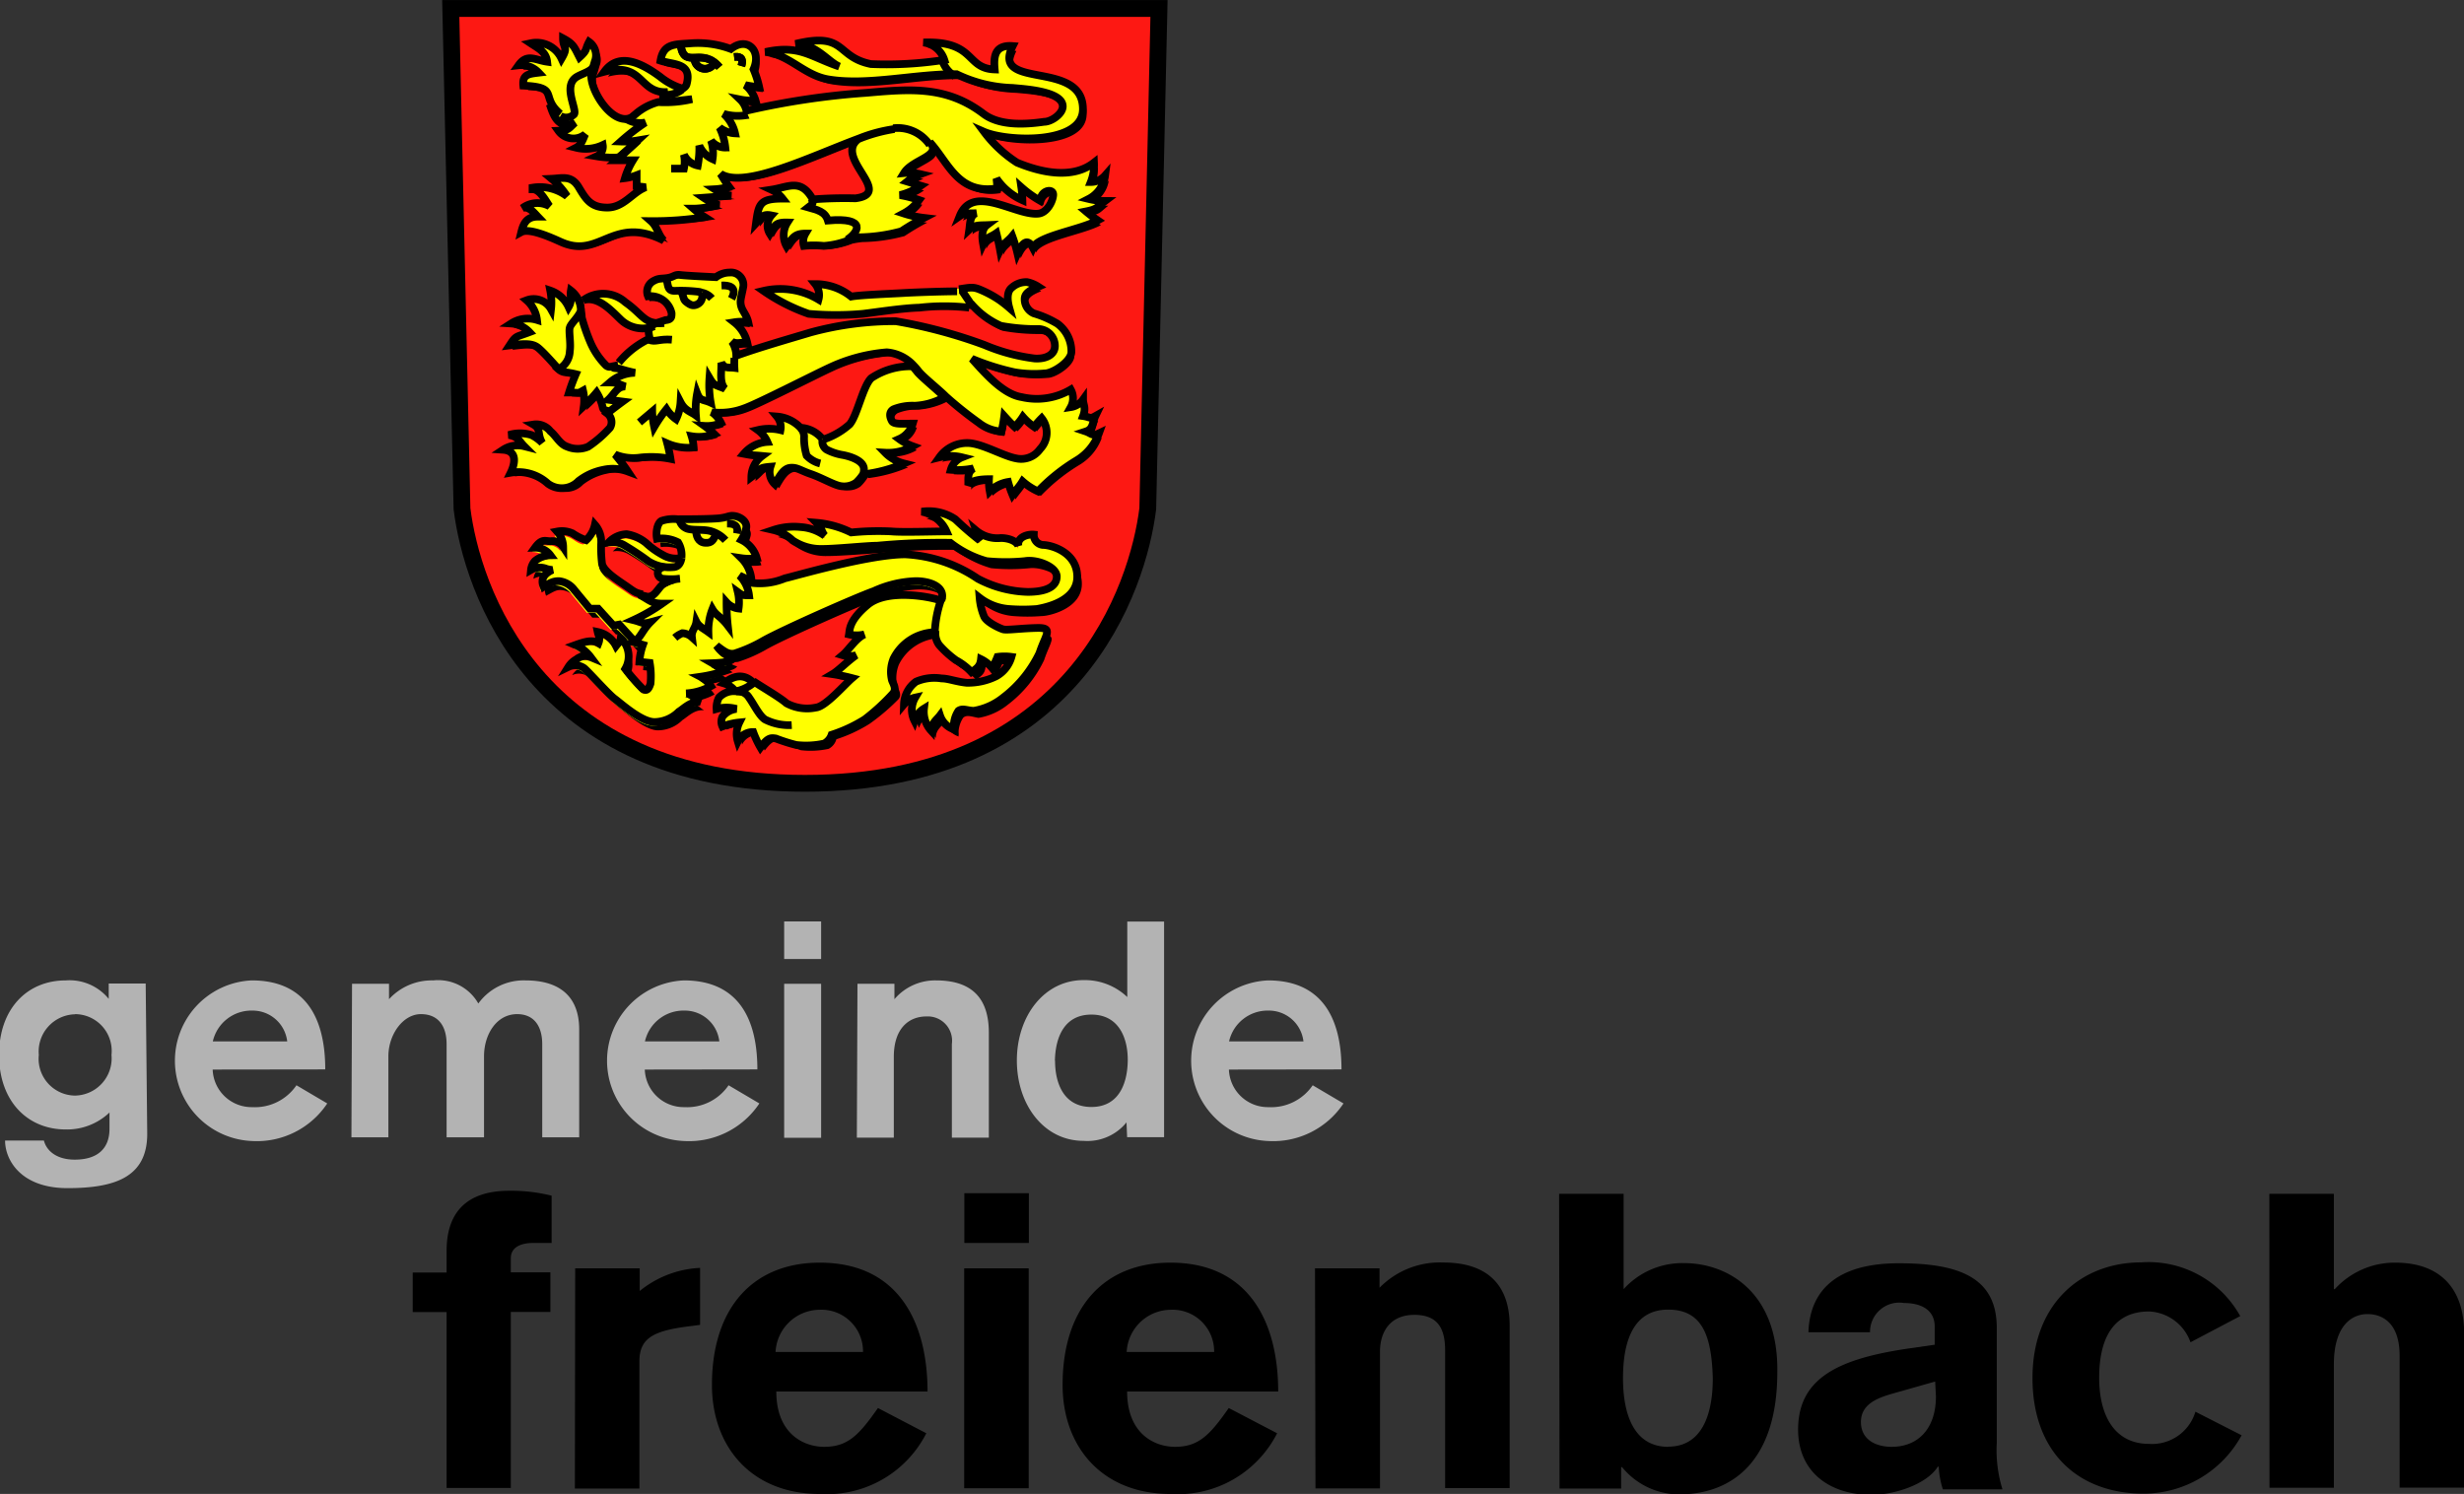 <svg id="Ebene_1" data-name="Ebene 1" xmlns="http://www.w3.org/2000/svg" viewBox="0 0 160 97.02">
  <rect x="0" y="0" width="160" height="97.02" fill="#333333" stroke="none"/>
  <defs>
    <style>
      .cls-1{fill:#fd1813;stroke-width:1.09px;}
      .cls-1,.cls-4{stroke:#000;}
      .cls-2{fill:#ff0;}
      .cls-3{fill:#404040;}
      .cls-4{fill:none;stroke-width:0.5px;}
      .cls-5{fill:#b3b3b3;}
    </style>
  </defs>
  <title>
    logo2
  </title>
  <path class="cls-1" d="M155.26,83.83l-.73,32.49c-.62,5-4.66,17.83-22.26,17.83S110.62,121.36,110,116.32l-.73-32.49Z" transform="translate(-80 -83.28)"/>
  <path d="M121.31,91.2c-1.25.63-2.88-2-2.57-3,.06-.18.14-.45.19-.63a1.07,1.07,0,0,0-.37-1.28c-.28.52-.07.5-.62,1-.33-.64-.37-.86-1.07-1.23,0,.67.37.52-.1,1.32a1.79,1.79,0,0,0-2-1c.51.34,1,.56,1.07,1.2-.78-.11-1.31-.55-1.86.23a1.56,1.56,0,0,1,1.31.48c-.65.08-1.07.11-1,.84,2.4.11,1.06.71,2.4,1.83a2.57,2.57,0,0,1-.68-.62c.25.77.57,1.66,1.63,1.2-.44.41-.4.49-1.07.52a1.2,1.2,0,0,0,1.72.11c-.15.33-.24.69-.59.87a2.6,2.6,0,0,0,1.73-.17.68.68,0,0,1-.39.73,6.1,6.1,0,0,0,1.47.07c.48-.41,1.23-1.1,1.23-1.1s-1,.91-1.42,1.26l1.07,0a4.86,4.86,0,0,0-.52,1.16,3.13,3.13,0,0,0,.76-.19l0,.71.59.07c-.86.32-1.42,1.32-2.49,1.32s-1.38-.52-1.86-1.32-1.07-.58-1.76-.55a5,5,0,0,1,1,1.13,2.92,2.92,0,0,0-2.24-.55l0,.1c.49,0,.86.77,1.1,1.1a1.61,1.61,0,0,0-1.76.13c.4-.17.77.31,1,.55-.71,0-.93.43-1.07,1,.55-.3,2.09.43,2.59.65,2.53,1.13,3.34-1.78,6.66-.1-.37-.37-.41-.89-.83-1.26A21.35,21.35,0,0,0,126,97.6a6.07,6.07,0,0,1-.73-.55c.55,0,1.1-.13,1.66-.23a3.72,3.72,0,0,1-1-.48l1.79-.13a2.81,2.81,0,0,1-1.07-.42,4.07,4.07,0,0,0,.93-.16c-.2-.27-.37-.55-.55-.84,1.56,1,5.87-1.14,9-2.3a9.8,9.8,0,0,1,2.29-.61,10.41,10.41,0,0,0-2.34.65c-1.63,1.21,2.36,3.52-.19,3.85a26.8,26.8,0,0,0-2.77.07c-.78-1.39-1.57-.8-2.69-.63a2,2,0,0,1,.73.58c-1.47,0-1.56.32-1.73,1.6.34-.37.41-.63,1-.51a1,1,0,0,0-.1,1.19c.32-.55.37-.75,1.14-.73a1.51,1.51,0,0,0-.05,1.55c.37-.51.48-.83,1.22-.83a1,1,0,0,0-.1.8,6.29,6.29,0,0,1,1.29,0,5.38,5.38,0,0,0,1.63-.37A6.19,6.19,0,0,1,136,99a11.06,11.06,0,0,0,2.74-.39,16.31,16.31,0,0,1,1.47-.87,6.86,6.86,0,0,1-1.32-.29,2.93,2.93,0,0,0,1-.87,8.23,8.23,0,0,0-1.24-.32,4,4,0,0,0,1.35-.61l-.88-.27a3,3,0,0,1,.85-.48,3.3,3.3,0,0,0-1.06-.07c.52-.85,2.25-1.07,1.81-1.83l-.14-.18c1.2,1.29,1.83,3.43,4.4,3l-.06-.63a4,4,0,0,0,1.68,1.4,6.85,6.85,0,0,0-.07-.84,7.28,7.28,0,0,0,1.21.87l.07-.23c.16-.48.82-.55.79-.13s-.39,1.12-.93,1.2c-1.47.19-4.28-2-5.14.16.34-.24.71-.15,1.1-.19-.45.1-.43.73-.48,1.07.34-.32.7-.27,1.14-.29-.37.28-.31.84-.24,1.23.22-.47.47-.43.86-.71q.14.55.24,1.1c.2-.44.49-.55.79-.91a9.41,9.41,0,0,1,.34,1.13c.23-.5.6-1.13,1-.37.33-.77,3.11-1.17,4.21-1.78a9.29,9.29,0,0,1-.76-.58c.76-.15.7-.27,1.24-.68a4.67,4.67,0,0,1-1.07-.13A2,2,0,0,0,152,95a1.23,1.23,0,0,1-.93.42,3,3,0,0,0,.21-1.26c-1.4,1.1-3.46.64-5,0a8.24,8.24,0,0,1-2.14-2c1.49.65,6.42.85,6.42-1.47,0-3.27-6-1.2-4.56-4.1-1.16-.09-1.25.66-1.17,1.52-1.91-.06-1.21-1.87-4.63-1.75a1.64,1.64,0,0,1,1.36,1.13v0a24.24,24.24,0,0,1-4.77.27c-2.31-.47-1.57-2.11-4.89-1.31,1.32,0,2.11,1.16,2.84,1.47-1.9-.64-2.57-1.43-4.8-.94,1.54.16,2.51,1.5,4.06,1.77,2.57.44,5.7-.37,8.36-.33a8.92,8.92,0,0,0,3.64.89c.67.07,3.25.19,3.25,1.2,0,.48-.73,1-1.21,1-1.25.18-2.9.27-3.94-.52-2.41-1.83-4.75-1.61-7.63-1.36a49.61,49.61,0,0,0-7.76,1.16,1.42,1.42,0,0,0-.41-.73,3.88,3.88,0,0,0,1,.07,2,2,0,0,0-.66-1c.3.06.6.1.9.13a6.43,6.43,0,0,0-.37-1.16c.55-1.23-.43-2.15-1.47-1.32a6.13,6.13,0,0,0-2.57-.37c-1.08.08-1.81,0-2,1.13.83.28,2.09.11,1.69,1.55a.42.42,0,0,1-.16.2l-.09.07a4.26,4.26,0,0,1-1.47-.78c-1.06-.78-2.63-1.69-3.62-.32,2.48-.66,2.25,1.32,3.94,1.32l.17,0c-.33.07-.49.63.1.63l1.49-.17a7.66,7.66,0,0,1-2.2.19,3.67,3.67,0,0,0-1.47.78Z" transform="translate(-80 -83.28)"/>
  <path class="cls-2" d="M121,90.91c-1.25.63-2.88-2-2.57-3,.06-.18.14-.45.19-.63a1.07,1.07,0,0,0-.37-1.28c-.28.52-.07.5-.62,1-.33-.64-.37-.86-1.07-1.23,0,.67.37.52-.1,1.32a1.79,1.79,0,0,0-2-1c.51.34,1,.56,1.07,1.2-.78-.11-1.31-.55-1.86.23a1.56,1.56,0,0,1,1.31.48c-.65.08-1.07.11-1,.84,2.4.11,1.06.71,2.4,1.83a2.57,2.57,0,0,1-.68-.62c.25.77.57,1.66,1.63,1.2-.44.41-.4.49-1.07.52A1.2,1.2,0,0,0,118,92c-.15.33-.24.69-.59.87a2.6,2.6,0,0,0,1.73-.17.68.68,0,0,1-.39.73,6.1,6.1,0,0,0,1.47.07c.48-.41,1.23-1.1,1.23-1.1s-1,.92-1.42,1.29l1.07,0a4.87,4.87,0,0,0-.52,1.16,3.13,3.13,0,0,0,.76-.19l0,.71.59.07c-.86.32-1.42,1.32-2.49,1.32s-1.38-.52-1.86-1.32-1.07-.58-1.76-.55a5,5,0,0,1,1,1.13,2.92,2.92,0,0,0-2.24-.55l0,.1c.49,0,.86.77,1.1,1.1a1.61,1.61,0,0,0-1.76.13c.4-.17.77.31,1,.55-.71,0-.93.43-1.07,1,.55-.3,2.09.43,2.59.65,2.53,1.13,3.34-1.78,6.66-.1-.37-.37-.41-.89-.83-1.26a21.36,21.36,0,0,0,3.49-.26,6.08,6.08,0,0,1-.73-.55c.55,0,1.1-.13,1.66-.23a3.72,3.72,0,0,1-1-.48l1.79-.13a2.81,2.81,0,0,1-1.07-.42,4.07,4.07,0,0,0,.93-.16c-.2-.27-.37-.55-.55-.84,1.56,1,5.87-1.14,9-2.3a9.8,9.8,0,0,1,2.29-.61,10.41,10.41,0,0,0-2.34.65c-1.63,1.21,2.36,3.52-.19,3.85a26.8,26.8,0,0,0-2.77.07c-.78-1.39-1.57-.8-2.69-.63a2,2,0,0,1,.73.58c-1.47,0-1.56.32-1.73,1.6.34-.37.41-.63,1-.51a1,1,0,0,0-.1,1.19c.32-.55.37-.75,1.14-.73a1.51,1.51,0,0,0-.05,1.55c.37-.51.48-.83,1.22-.83a1,1,0,0,0-.1.8,6.29,6.29,0,0,1,1.29,0,5.38,5.38,0,0,0,1.63-.37,6.19,6.19,0,0,1,.67-.19,11.06,11.06,0,0,0,2.74-.39,16.31,16.31,0,0,1,1.47-.87,6.85,6.85,0,0,1-1.32-.29,2.93,2.93,0,0,0,1-.87,8.23,8.23,0,0,0-1.24-.32,4,4,0,0,0,1.35-.61l-.88-.27a3,3,0,0,1,.85-.48,3.3,3.3,0,0,0-1.06-.07c.52-.85,2.25-1.07,1.81-1.83l-.14-.18c1.2,1.29,1.83,3.43,4.4,3l-.06-.63a4,4,0,0,0,1.68,1.4,6.82,6.82,0,0,0-.07-.84,7.29,7.29,0,0,0,1.21.87l.07-.23c.16-.48.82-.55.79-.13s-.39,1.12-.93,1.2c-1.47.19-4.28-2-5.14.16.34-.24.71-.15,1.1-.19-.45.1-.43.73-.48,1.07.34-.32.7-.27,1.14-.29-.37.28-.31.84-.24,1.23.22-.47.47-.43.86-.71q.14.55.24,1.1c.2-.44.49-.55.79-.91a9.41,9.41,0,0,1,.34,1.13c.23-.5.6-1.13,1-.37.33-.77,3.11-1.17,4.21-1.78a9.29,9.29,0,0,1-.76-.58c.76-.15.7-.27,1.24-.68a4.67,4.67,0,0,1-1.07-.13,2,2,0,0,0,1.07-1.52,1.23,1.23,0,0,1-.93.42,3,3,0,0,0,.21-1.26c-1.4,1.1-3.46.64-5,0a8.24,8.24,0,0,1-2.14-2c1.49.65,6.42.85,6.42-1.47,0-3.27-6-1.2-4.56-4.1-1.16-.09-1.25.66-1.17,1.52-1.91-.06-1.21-1.87-4.63-1.75a1.64,1.64,0,0,1,1.36,1.13v0a24.24,24.24,0,0,1-4.77.27c-2.31-.47-1.57-2.11-4.89-1.31,1.32,0,2.11,1.16,2.84,1.47-1.9-.64-2.57-1.43-4.8-.94,1.54.16,2.51,1.5,4.06,1.77,2.57.44,5.7-.37,8.36-.33a8.92,8.92,0,0,0,3.64.89c.67.07,3.25.19,3.25,1.2,0,.48-.73,1-1.21,1-1.25.18-2.9.27-3.94-.52-2.41-1.83-4.75-1.61-7.63-1.36a49.62,49.62,0,0,0-7.76,1.16,1.42,1.42,0,0,0-.41-.73,3.88,3.88,0,0,0,1,.07,2,2,0,0,0-.66-1c.3.06.6.1.9.13a6.43,6.43,0,0,0-.37-1.16c.55-1.23-.43-2.15-1.47-1.32a6.13,6.13,0,0,0-2.57-.37c-1.08.08-1.81,0-2,1.13.83.28,2.09.11,1.69,1.55a.42.42,0,0,1-.16.2l-.09.07a4.26,4.26,0,0,1-1.47-.78c-1.06-.78-2.63-1.69-3.62-.32,2.48-.66,2.25,1.32,3.94,1.32l.17,0c-.33.07-.49.63.1.63l1.49-.17a7.66,7.66,0,0,1-2.2.19,3.67,3.67,0,0,0-1.47.78Z" transform="translate(-80 -83.28)"/>
  <path d="M125.94,111.24Z" transform="translate(-80 -83.28)"/>
  <path d="M119.71,110.37a.71.71,0,0,1,.18.93,7.59,7.59,0,0,1-1.42,1.23,1.74,1.74,0,0,1-1.35,0c-.49-.16-.7-.67-1.1-1a1.16,1.16,0,0,0-1.1-.44c.52.3.21.58.57,1.19a2.57,2.57,0,0,0-.7-.51,2.52,2.52,0,0,0-1.47,0c.59.09.67.4,1,.73a1.72,1.72,0,0,0-1.37.23c1,.07.73,1,.49,1.49a2.86,2.86,0,0,1,2.41.7,1.51,1.51,0,0,0,2-.16,3.77,3.77,0,0,1,1.61-.73,2.8,2.8,0,0,1,1.55.09,11.67,11.67,0,0,0-.83-1.1,3.18,3.18,0,0,0,1.53.21,6.42,6.42,0,0,1,2.07.07,9.61,9.61,0,0,0-.21-1,3.38,3.38,0,0,0,1.71.26,2.77,2.77,0,0,0-.13-.73,2.82,2.82,0,0,0,1.47-.14,5.28,5.28,0,0,0-.63-.52h0A2.24,2.24,0,0,0,127,111a1.81,1.81,0,0,0-.59-.7,4.37,4.37,0,0,0,2.12-.26c.85-.3,4.4-2.12,5.5-2.63a10.73,10.73,0,0,1,3.73-1,2.65,2.65,0,0,1,1.75.86,4.86,4.86,0,0,0-2.68.78c-.51.5-.91,2.44-1.4,3a4.86,4.86,0,0,1-1.76,1v0a2,2,0,0,0-1.42-.73,2.48,2.48,0,0,0-1.53-.73,1.07,1.07,0,0,1,.23.88,3.17,3.17,0,0,0-1.47,0,1.87,1.87,0,0,1,.62.77,2.18,2.18,0,0,0-1.53.77c.73.09.44.07,1.19.14a1.73,1.73,0,0,0-.7,1.37c.7-.54.41-.61,1.24-.67a1.1,1.1,0,0,0,.29,1.14c.31-.54.57-1,1-1.07s.65.16,1.32.4,1.4.65,1.86.77a1.36,1.36,0,0,0,1.1-.21,2.93,2.93,0,0,0,.44-.53.76.76,0,0,0,.06-.34h0a.67.67,0,0,1,0,.32,9.25,9.25,0,0,0,2.6-.7,2.59,2.59,0,0,1-1.22-.7,3.22,3.22,0,0,0,1.79-.42,3.46,3.46,0,0,1-.88-.47,1.59,1.59,0,0,0,.88-1c-.57,0-1.22.07-1.35-.16s-.23-.58.1-.77a3.3,3.3,0,0,1,1.37-.23,4.9,4.9,0,0,0,1.94-.57,25,25,0,0,0,2.15,1.72,2.6,2.6,0,0,0,1.47.56,8.34,8.34,0,0,0,.18-1s.49.54.67.7a3.3,3.3,0,0,0,.54-.65,3.93,3.93,0,0,0,.73.65,5.34,5.34,0,0,1,.49-.56,1.52,1.52,0,0,1-.1,2,1.5,1.5,0,0,1-1.55.61c-.88-.16-2.25-1-3.18-1a2.2,2.2,0,0,0-1.81.93,3.09,3.09,0,0,1,1.47,0,1.22,1.22,0,0,0-.73.81,5.29,5.29,0,0,0,1.47-.09c-.44.28-.31.67-.34,1.1.18-.33.83-.4,1.35-.4a3.34,3.34,0,0,0,.05.79,2.17,2.17,0,0,1,1.19-.61,6.92,6.92,0,0,0,.29.84c.29-.4.47-.58.65-.88a4,4,0,0,0,1,.65,12.2,12.2,0,0,1,2.49-2,3.41,3.41,0,0,0,1.47-1.77c-.44.21-.49,0-.85-.12.49-.16.41-.56.62-1-.37.21-.31.07-.8,0,.21-.56,0-.73,0-1.07a1.21,1.21,0,0,1-.8.49,1.18,1.18,0,0,0,0-1.14,4.33,4.33,0,0,1-3.18.49c-1.24-.19-2.41-1.58-3.24-2.49a15.87,15.87,0,0,0,2.79.88,7.63,7.63,0,0,0,1.94.07c.54,0,1.73-.79,1.73-1.4a2.23,2.23,0,0,0-.91-1.83,6.6,6.6,0,0,0-1.53-.67,1,1,0,0,1-.59-1c.05-.37.44-.54.88-.73a2.12,2.12,0,0,0-.73-.3,1.4,1.4,0,0,0-1,.37c-.29.23-.31.73-.15,1.3A7.91,7.91,0,0,0,145,103a7,7,0,0,0-1.32-.7c-.41-.16-.62-.1-1.29,0h0l.06,0h-.05c-1,0-2.85.07-3.51.11s-2.79.12-3.37.23a3.67,3.67,0,0,0-2.33-.81,1.13,1.13,0,0,1,.21,1,4.83,4.83,0,0,0-3.57-.56,12.17,12.17,0,0,0,2.93,1.49,19.87,19.87,0,0,0,3.52,0c.78-.09,2.54-.37,3.67-.4a14.32,14.32,0,0,1,3.24,0h0a5.41,5.41,0,0,0,1.9,1.4,12.84,12.84,0,0,0,2.51.21,1.1,1.1,0,0,1,1,1.1c0,.56-.57.86-1.32.81a12.26,12.26,0,0,1-3.26-.88,32.08,32.08,0,0,0-5.75-1.54,20.66,20.66,0,0,0-5.54.73c-1.23.37-3.43,1-4.82,1.51a1.69,1.69,0,0,0-.28-.91c.34.19.62,0,1,.09a2.35,2.35,0,0,0-.85-1.35,2.85,2.85,0,0,1,.91,0c-.1-.47-.39-.73-.47-1.07s0-.49.13-1.16a.81.81,0,0,0-.88-1,1.47,1.47,0,0,0-.88.3s-1.91-.09-2.3-.14-.41.12-.83.19-.57,0-.91.19a.78.78,0,0,0-.37,1,1.4,1.4,0,0,1,1.53,1.1c0,.24,0,.42-.4.45a2.37,2.37,0,0,1-.51,0c-.83-.09-1-.65-2-1.35a2.16,2.16,0,0,0-2.72-.14c.93-.28,1.78.65,2.43,1.28a2.06,2.06,0,0,0,2.16.42c-.67.29-.47.61-.43,1a5.68,5.68,0,0,0-1.95,1.56l-.41.08a.37.37,0,0,1-.41-.1,4.81,4.81,0,0,1-1-1.51,12.84,12.84,0,0,1-.54-1.56,3.75,3.75,0,0,0-.05-.46,1.67,1.67,0,0,0-.65-1.26c-.08.4.1.63-.15,1.07a2,2,0,0,0-1.19-1.07,3.93,3.93,0,0,1,.05,1.21,1.29,1.29,0,0,0-1.58-.58,2,2,0,0,1,.69,1.37,2,2,0,0,0-1.68.23,1.79,1.79,0,0,1,1.19.56c-.93.37-.85.19-1.29.86,1-.12,1.47-.16,1.83.14a13.81,13.81,0,0,1,1.24,1.28l.11.1a.77.77,0,0,0,.47.2,5.74,5.74,0,0,1,.65.12,11.77,11.77,0,0,0-.44,1.19c.67,0,.54.09.91-.12a2.74,2.74,0,0,1,.05,1A10.4,10.4,0,0,0,119,109a3.18,3.18,0,0,1,.39.93c.05.26.14.17.47.33Z" transform="translate(-80 -83.28)"/>
  <path class="cls-3" d="M125.65,111Z" transform="translate(-80 -83.28)"/>
  <path class="cls-2" d="M119.43,110.09a.71.71,0,0,1,.18.93,7.59,7.59,0,0,1-1.42,1.23,1.74,1.74,0,0,1-1.35,0c-.49-.16-.7-.67-1.1-1a1.16,1.16,0,0,0-1.1-.44c.52.3.21.58.57,1.19a2.57,2.57,0,0,0-.7-.51,2.52,2.52,0,0,0-1.47,0c.59.09.67.4,1,.73a1.72,1.72,0,0,0-1.37.23c1,.07.73,1,.49,1.49a2.86,2.86,0,0,1,2.41.7,1.51,1.51,0,0,0,2-.16,3.77,3.77,0,0,1,1.61-.73,2.8,2.8,0,0,1,1.58.11,11.66,11.66,0,0,0-.83-1.1,3.18,3.18,0,0,0,1.53.21,6.42,6.42,0,0,1,2.07.07,9.62,9.62,0,0,0-.21-1,3.38,3.38,0,0,0,1.71.26,2.77,2.77,0,0,0-.13-.73,2.82,2.82,0,0,0,1.47-.14,5.28,5.28,0,0,0-.63-.52h0a2.24,2.24,0,0,0,1.07-.19,1.81,1.81,0,0,0-.59-.7,4.37,4.37,0,0,0,2.12-.26c.85-.3,4.4-2.12,5.5-2.63a10.73,10.73,0,0,1,3.73-1,2.65,2.65,0,0,1,1.75.86,4.86,4.86,0,0,0-2.68.78c-.51.5-.91,2.44-1.4,3a4.86,4.86,0,0,1-1.76,1v0A2,2,0,0,0,132,111a2.48,2.48,0,0,0-1.53-.73,1.07,1.07,0,0,1,.23.88,3.17,3.17,0,0,0-1.47,0,1.87,1.87,0,0,1,.62.77,2.18,2.18,0,0,0-1.53.77c.73.09.44.07,1.19.14a1.73,1.73,0,0,0-.7,1.37c.7-.54.41-.61,1.24-.67a1.1,1.1,0,0,0,.29,1.14c.31-.54.57-1,1-1.07s.65.16,1.32.4,1.4.65,1.86.77a1.36,1.36,0,0,0,1.1-.21,2.93,2.93,0,0,0,.44-.53.76.76,0,0,0,.06-.34h0a.67.67,0,0,1,0,.32,9.25,9.25,0,0,0,2.6-.7,2.59,2.59,0,0,1-1.22-.7,3.22,3.22,0,0,0,1.79-.42,3.46,3.46,0,0,1-.88-.47,1.59,1.59,0,0,0,.88-1c-.57,0-1.22.07-1.35-.16s-.23-.58.1-.77a3.3,3.3,0,0,1,1.37-.23,4.9,4.9,0,0,0,1.94-.57,25,25,0,0,0,2.15,1.72,2.6,2.6,0,0,0,1.47.56,8.35,8.35,0,0,0,.18-1s.49.54.67.7a3.3,3.3,0,0,0,.54-.65,3.93,3.93,0,0,0,.73.65,5.34,5.34,0,0,1,.49-.56,1.52,1.52,0,0,1-.1,2,1.5,1.5,0,0,1-1.55.61c-.88-.16-2.25-1-3.18-1a2.2,2.2,0,0,0-1.81.93,3.09,3.09,0,0,1,1.47,0,1.22,1.22,0,0,0-.73.81,5.29,5.29,0,0,0,1.47-.09c-.44.28-.31.67-.34,1.1.18-.33.83-.4,1.35-.4a3.34,3.34,0,0,0,.05.79,2.17,2.17,0,0,1,1.19-.61,6.91,6.91,0,0,0,.29.84c.29-.4.47-.58.65-.88a4,4,0,0,0,1,.65,12.2,12.2,0,0,1,2.49-2,3.42,3.42,0,0,0,1.47-1.77c-.44.21-.49,0-.85-.12.49-.16.41-.56.62-1-.37.21-.31.07-.8,0,.21-.56,0-.73,0-1.07a1.21,1.21,0,0,1-.8.49,1.18,1.18,0,0,0,0-1.14,4.33,4.33,0,0,1-3.18.49c-1.24-.19-2.41-1.58-3.24-2.49a15.87,15.87,0,0,0,2.79.88,7.63,7.63,0,0,0,1.94.07c.54,0,1.73-.79,1.73-1.4a2.23,2.23,0,0,0-.91-1.83,6.6,6.6,0,0,0-1.53-.67,1,1,0,0,1-.59-1c.05-.37.44-.54.88-.73a2.12,2.12,0,0,0-.73-.3,1.4,1.4,0,0,0-1,.37c-.29.23-.31.73-.15,1.3a7.94,7.94,0,0,0-.65-.51,7,7,0,0,0-1.32-.7c-.41-.16-.62-.1-1.29,0h0l.06,0h-.05c-1,0-2.85.07-3.51.11s-2.79.12-3.37.23a3.67,3.67,0,0,0-2.33-.81,1.13,1.13,0,0,1,.21,1,4.83,4.83,0,0,0-3.57-.56,12.17,12.17,0,0,0,2.93,1.49,19.86,19.86,0,0,0,3.52,0c.78-.09,2.54-.37,3.67-.4a14.32,14.32,0,0,1,3.24,0h0a5.41,5.41,0,0,0,1.9,1.4,12.84,12.84,0,0,0,2.51.21,1.1,1.1,0,0,1,1,1.1c0,.56-.57.86-1.32.81a12.26,12.26,0,0,1-3.26-.88,32.08,32.08,0,0,0-5.75-1.54,20.66,20.66,0,0,0-5.54.73c-1.23.37-3.43,1-4.82,1.51a1.69,1.69,0,0,0-.28-.91c.34.19.62,0,1,.09a2.35,2.35,0,0,0-.85-1.35,2.85,2.85,0,0,1,.91,0c-.1-.47-.39-.73-.47-1.07s0-.49.13-1.16a.81.81,0,0,0-.88-1,1.47,1.47,0,0,0-.88.3s-1.91-.09-2.3-.14-.41.12-.83.19-.57,0-.91.19a.78.78,0,0,0-.37,1,1.4,1.4,0,0,1,1.53,1.1c0,.24,0,.42-.4.45a2.37,2.37,0,0,1-.51,0c-.83-.09-1-.65-2-1.35a2.16,2.16,0,0,0-2.72-.14c.93-.28,1.78.65,2.43,1.28a2.06,2.06,0,0,0,2.16.42c-.67.29-.47.61-.43,1a5.73,5.73,0,0,0-2,1.56l-.41.08a.37.37,0,0,1-.41-.1,4.8,4.8,0,0,1-1-1.51,12.84,12.84,0,0,1-.54-1.56,3.75,3.75,0,0,0-.05-.46,1.67,1.67,0,0,0-.65-1.26c-.08.4.1.63-.15,1.07a2,2,0,0,0-1.19-1.07,3.93,3.93,0,0,1,.05,1.21,1.29,1.29,0,0,0-1.58-.58,2,2,0,0,1,.67,1.28,2,2,0,0,0-1.68.23,1.79,1.79,0,0,1,1.19.56c-.93.37-.85.19-1.29.86,1-.12,1.47-.16,1.83.14a13.81,13.81,0,0,1,1.24,1.28l.11.1a.77.77,0,0,0,.47.2,5.73,5.73,0,0,1,.65.12,11.76,11.76,0,0,0-.44,1.19c.67,0,.54.09.91-.12a2.73,2.73,0,0,1,.05,1,10.38,10.38,0,0,0,.83-.88,3.18,3.18,0,0,1,.39.93c.05.26.14.17.47.33Z" transform="translate(-80 -83.28)"/>
  <path d="M141.4,122.58c-.78-.28-3.5-.76-4.74.27s-1.17,1.65-1.22,1.93a2.14,2.14,0,0,0,1,0c-.57.26-1,1-1.42,1.35a1.53,1.53,0,0,0,.88,0c-.59.42-1.14,1-1.53,1.23a11.43,11.43,0,0,1,1.27.26c-.47.4-1.73,1.86-2.35,1.91a2.79,2.79,0,0,1-1.91-.28c-.45-.4-1.73-1.13-2.16-1.44l-.1-.07c-.26-.23-.88-.67-1.83.12a1.4,1.4,0,0,1,.73.51,1.31,1.31,0,0,0-1.06.42,1.44,1.44,0,0,0-.15.73,2.42,2.42,0,0,1,1.29,0,1.34,1.34,0,0,0-.91.51.76.76,0,0,0,0,.63,4.25,4.25,0,0,1,1.1-.26,1.67,1.67,0,0,0-.1,1.23,1.1,1.1,0,0,1,1-.61,6.35,6.35,0,0,0,.47,1c.49-.65.67-.63,1-.58A11.5,11.5,0,0,0,132,132a5.5,5.5,0,0,0,1.81-.09,1,1,0,0,0,.5-.62,9.57,9.57,0,0,0,2.15-1,13.79,13.79,0,0,0,1.89-1.61c.23-.3,0-.61-.08-.84a2.27,2.27,0,0,1,.1-1.4,3.09,3.09,0,0,1,2.68-1.72h0a1.28,1.28,0,0,0,.23.93,6.49,6.49,0,0,0,1.1,1,3.81,3.81,0,0,1,1,.77c.39-.26.57-.4.62-.84a2.14,2.14,0,0,1,.73.58c.21-.42.34-.73.34-.73a3.37,3.37,0,0,1,.91,0,2.08,2.08,0,0,1-1,1.23,4.15,4.15,0,0,1-1.91.42c-.7-.07-1.19-.26-1.63-.28a3,3,0,0,0-1.66.21,1.89,1.89,0,0,0-.78,1.47,1.31,1.31,0,0,1,.73-.44,1.58,1.58,0,0,0-.05,1.51,1.44,1.44,0,0,1,.62-.79,1.83,1.83,0,0,0,.47,1.44c0-.54.37-.73.57-1a1.43,1.43,0,0,0,.91.91,1.86,1.86,0,0,1,.29-1.21c.23-.23.57-.07,1,0a4.12,4.12,0,0,0,1.91-.86,7.92,7.92,0,0,0,2.35-2.89c.39-1.19.93-1.65-.13-1.63s-2,.16-2.23.09-1.1-.49-1.24-.84a4,4,0,0,1-.29-1.21,3.53,3.53,0,0,0,1.91.73,11.63,11.63,0,0,0,1.81,0c.52,0,2.62-.49,2.62-2.09s-1.68-2-2.23-2.07a.65.65,0,0,1-.59-.67c-.39,0-1.1.19-1,.73-.18-.37-.7-.47-1.14-.51a2.17,2.17,0,0,1-1.61-.49q.11.33.25.65a21,21,0,0,1-1.6-1.38,3.09,3.09,0,0,0-2.18-.49,2.27,2.27,0,0,1,1.61,1.28c-.93-.07-2.87,0-3.6,0a17.54,17.54,0,0,0-2.59.07,6.24,6.24,0,0,0-2.25-.63c.39.4.34.61.54.84a3,3,0,0,0-1.55-.56,4.2,4.2,0,0,0-1.79.19,2.67,2.67,0,0,1,1.24.67,3.3,3.3,0,0,0,1.94.56c.93,0,2.87-.16,3.57-.21a45.37,45.37,0,0,1,4.74-.19,6.92,6.92,0,0,0,2.35,1.19,12.63,12.63,0,0,0,2.49,0c.8-.09,2.07.44,2.07,1s-.62,1-1.89,1a7.29,7.29,0,0,1-3.24-.86,9.18,9.18,0,0,0-4.71-1.58c-2.31,0-7,1.37-7.82,1.56a4.22,4.22,0,0,1-2.16.29,2.24,2.24,0,0,0-.66-1.6,3.4,3.4,0,0,0,1,0,1.89,1.89,0,0,0-1-1.19,2.27,2.27,0,0,0,.29-.67c.15-.51-.39-.84-.73-.88s-.39.07-.93.14-2.38,0-2.77.07a2.48,2.48,0,0,0-1.1.19c-.31.19-.37.79-.29,1.16a2.38,2.38,0,0,1,1.37.23,1.58,1.58,0,0,1,.22,1h0a1.64,1.64,0,0,1-1.17-.17,5.26,5.26,0,0,1-1.14-.81,2.68,2.68,0,0,0-1.23-.51,1.69,1.69,0,0,0-1.17.54,1.5,1.5,0,0,1,1.1.23,17.71,17.71,0,0,1,1.5,1,2.54,2.54,0,0,0,1.58.37h0l-.44,0a.37.37,0,1,0-.15.73,4.86,4.86,0,0,0,1.14,0,2.2,2.2,0,0,0-1.1.37c-.34.23-.54.88-1.06.79l-.47-.12c-.52-.09-.59-.23-1.17-.61s-1.37-.93-1.47-1.4a8.5,8.5,0,0,1-.05-1.37,1.65,1.65,0,0,0-.41-1.14,1.93,1.93,0,0,1-.57,1c-.39-.07-.57-.3-.88-.44a1.66,1.66,0,0,0-1-.12,1.54,1.54,0,0,1,.39,1,.85.85,0,0,0-.83-.37c-.34,0-.57-.19-1,.42a1.2,1.2,0,0,1,1,.49,1.62,1.62,0,0,0-1,.37,1,1,0,0,0-.26.58,1.15,1.15,0,0,1,1-.07,1.5,1.5,0,0,0,.39.07c-.47.21-.8.54-.57,1.1.49-.26.67-.4,1-.37a1.43,1.43,0,0,1,1,.58l1,1.21.54,0,1,1.1.37-.07,1,1.1.62.18a4,4,0,0,0-.23,1.1l.67.07a5,5,0,0,1,.05,1.35c-.1.3-.23.56-.54.3a13.24,13.24,0,0,1-1.1-1.26,1.6,1.6,0,0,0-.29-2c0,.21-.13.28-.31.51a1.72,1.72,0,0,0-1.19-.91,1,1,0,0,1,.05.73c-.39-.26-.91-.09-1.5.12a2.49,2.49,0,0,1,1,.79.91.91,0,0,0-.93.14,1.42,1.42,0,0,0-.52.49,1,1,0,0,1,1,.07c.23.16,1.58,1.68,2,2s1.73,1.53,2.59,1.51a2.28,2.28,0,0,0,1.58-.67c.34-.21.78-.7,1.4-.63-.37-.23-.59-.54-.93-.56a3.74,3.74,0,0,0,1.61-.47,1.76,1.76,0,0,0-.67-.61,8.67,8.67,0,0,0,1.55-.37,8.27,8.27,0,0,0-.78-.51c.78,0,1.19-.09,1.37-.33a2.06,2.06,0,0,1-1.1-.81c.54.42.78.58,1.17.51a9.33,9.33,0,0,0,1.89-.84c1.32-.73,6.09-2.84,7.15-3.21a6.81,6.81,0,0,1,2.72-.65c1.06,0,2,.44,1.67,1.25Z" transform="translate(-80 -83.28)"/>
  <path class="cls-2" d="M141.12,122.3c-.78-.28-3.5-.76-4.74.27s-1.17,1.65-1.22,1.93a2.14,2.14,0,0,0,1,0c-.57.26-1,1-1.42,1.35a1.53,1.53,0,0,0,.88,0c-.59.42-1.14,1-1.53,1.23a11.43,11.43,0,0,1,1.27.26c-.47.4-1.73,1.86-2.35,1.91a2.79,2.79,0,0,1-1.91-.28c-.45-.4-1.73-1.13-2.16-1.44l-.1-.07c-.26-.23-.88-.67-1.83.12a1.4,1.4,0,0,1,.73.51,1.31,1.31,0,0,0-1.06.42,1.44,1.44,0,0,0-.15.73,2.42,2.42,0,0,1,1.29,0,1.34,1.34,0,0,0-.91.51.76.76,0,0,0,0,.63,4.25,4.25,0,0,1,1.1-.26,1.67,1.67,0,0,0-.1,1.23,1.1,1.1,0,0,1,1-.61,6.35,6.35,0,0,0,.47,1c.49-.65.67-.63,1-.58a11.5,11.5,0,0,0,1.32.42,5.5,5.5,0,0,0,1.81-.09A1,1,0,0,0,134,131a9.58,9.58,0,0,0,2.15-1,13.79,13.79,0,0,0,1.89-1.61c.23-.3,0-.61-.08-.84a2.27,2.27,0,0,1,.1-1.4,3.09,3.09,0,0,1,2.68-1.72h0a1.28,1.28,0,0,0,.23.93,6.49,6.49,0,0,0,1.1,1,3.81,3.81,0,0,1,1,.77c.39-.26.57-.4.62-.84a2.14,2.14,0,0,1,.73.58c.21-.42.34-.73.34-.73a3.37,3.37,0,0,1,.91,0,2.08,2.08,0,0,1-1,1.23,4.15,4.15,0,0,1-1.91.42c-.7-.07-1.19-.26-1.63-.28a3,3,0,0,0-1.66.21,1.89,1.89,0,0,0-.78,1.47,1.31,1.31,0,0,1,.73-.44,1.58,1.58,0,0,0-.05,1.51,1.44,1.44,0,0,1,.62-.79,1.83,1.83,0,0,0,.47,1.44c0-.54.37-.73.57-1a1.43,1.43,0,0,0,.91.91,1.87,1.87,0,0,1,.29-1.21c.23-.23.57-.07,1,0a4.12,4.12,0,0,0,1.91-.86,7.92,7.92,0,0,0,2.35-2.89c.39-1.19.93-1.65-.13-1.63s-2,.16-2.23.09-1.1-.49-1.24-.84a4,4,0,0,1-.29-1.21,3.53,3.53,0,0,0,1.91.73,11.64,11.64,0,0,0,1.81,0c.52,0,2.62-.49,2.62-2.09s-1.68-2-2.23-2.07a.65.65,0,0,1-.59-.67c-.39,0-1.1.19-1,.73-.18-.37-.7-.47-1.14-.51a2.17,2.17,0,0,1-1.61-.49q.11.33.25.65a21.06,21.06,0,0,1-1.6-1.38,3.09,3.09,0,0,0-2.18-.49,2.27,2.27,0,0,1,1.61,1.28c-.93-.07-2.87,0-3.6,0a17.57,17.57,0,0,0-2.59.07,6.24,6.24,0,0,0-2.22-.63c.39.4.34.61.54.84a3,3,0,0,0-1.55-.56,4.2,4.2,0,0,0-1.79.19,2.67,2.67,0,0,1,1.24.67,3.3,3.3,0,0,0,1.94.56c.93,0,2.87-.16,3.57-.21a44.39,44.39,0,0,1,4.74-.19,6.92,6.92,0,0,0,2.35,1.19,12.64,12.64,0,0,0,2.49,0c.8-.09,2.07.44,2.07,1s-.62,1-1.89,1a7.29,7.29,0,0,1-3.24-.86,9.18,9.18,0,0,0-4.71-1.58c-2.31,0-7,1.37-7.82,1.56a4.22,4.22,0,0,1-2.16.29,2.23,2.23,0,0,0-.66-1.6,3.4,3.4,0,0,0,1,0,1.89,1.89,0,0,0-1-1.19,2.27,2.27,0,0,0,.29-.67c.15-.51-.39-.84-.73-.88s-.39.07-.93.14-2.38,0-2.77.07a2.48,2.48,0,0,0-1.1.19c-.31.19-.37.79-.29,1.16a2.38,2.38,0,0,1,1.37.23,1.58,1.58,0,0,1,.22,1h0a1.64,1.64,0,0,1-1.17-.17,5.26,5.26,0,0,1-1.14-.81,2.68,2.68,0,0,0-1.29-.52,1.69,1.69,0,0,0-1.17.54,1.5,1.5,0,0,1,1.1.23,17.72,17.72,0,0,1,1.5,1,2.54,2.54,0,0,0,1.58.37h0l-.44,0a.37.37,0,1,0-.15.73,4.86,4.86,0,0,0,1.14,0,2.2,2.2,0,0,0-1.1.37c-.34.23-.54.88-1.06.79l-.47-.12c-.52-.09-.59-.23-1.17-.61s-1.37-.93-1.47-1.4a8.48,8.48,0,0,1-.05-1.37,1.65,1.65,0,0,0-.41-1.14,1.93,1.93,0,0,1-.57,1c-.39-.07-.57-.3-.88-.44a1.66,1.66,0,0,0-1-.12,1.54,1.54,0,0,1,.39,1,.85.85,0,0,0-.83-.37c-.34,0-.57-.19-1,.42a1.2,1.2,0,0,1,1,.49,1.62,1.62,0,0,0-1,.37,1,1,0,0,0-.26.58,1.15,1.15,0,0,1,1-.07,1.5,1.5,0,0,0,.39.07c-.47.21-.8.54-.57,1.1.49-.26.67-.4,1-.37a1.43,1.43,0,0,1,1,.58l1,1.21.54,0,1,1.1.37-.07,1,1.1.62.18a4,4,0,0,0-.23,1.1l.67.07a5,5,0,0,1,.05,1.35c-.1.3-.23.56-.54.3a13.24,13.24,0,0,1-1.1-1.26,1.6,1.6,0,0,0-.29-2c0,.21-.13.28-.31.51a1.72,1.72,0,0,0-1.19-.91,1,1,0,0,1,.05.73c-.39-.26-.91-.09-1.5.12a2.49,2.49,0,0,1,1,.79.91.91,0,0,0-.93.14,1.42,1.42,0,0,0-.52.49,1,1,0,0,1,1,.07c.23.16,1.58,1.68,2,2s1.73,1.53,2.59,1.51a2.28,2.28,0,0,0,1.58-.67c.34-.21.78-.7,1.4-.63-.37-.23-.59-.54-.93-.56a3.74,3.74,0,0,0,1.61-.47,1.76,1.76,0,0,0-.67-.61,8.67,8.67,0,0,0,1.55-.37,8.27,8.27,0,0,0-.78-.51c.78,0,1.19-.09,1.37-.33a2.06,2.06,0,0,1-1.1-.81c.54.42.78.58,1.17.51a9.34,9.34,0,0,0,1.89-.84c1.32-.73,6.09-2.84,7.15-3.21a6.81,6.81,0,0,1,2.72-.65c1.06,0,2,.44,1.67,1.25Z" transform="translate(-80 -83.28)"/>
  <path class="cls-4" d="M123.58,94.23l.83,0a2.2,2.2,0,0,0,0-.91,1.28,1.28,0,0,0,.9.71,6.28,6.28,0,0,0,.1-1.29,1.71,1.71,0,0,0,.86.87,2.49,2.49,0,0,0-.1-1.2,1.15,1.15,0,0,0,.93.45,3.88,3.88,0,0,0-.37-1.29,1.78,1.78,0,0,0,1,.37,2.42,2.42,0,0,0-.73-1.26,3.26,3.26,0,0,0,1.31.1l-.07-.17" transform="translate(-80 -83.28)"/>
  <path class="cls-4" d="M124.21,86.3c.28,1.49,1.38,0,2.51,1.35" transform="translate(-80 -83.28)"/>
  <path class="cls-4" d="M126.39,87.36A.68.68,0,0,1,125.1,87" transform="translate(-80 -83.28)"/>
  <path class="cls-4" d="M128.14,87.57c.19-.63-.22-.62-.47-.59" transform="translate(-80 -83.28)"/>
  <path class="cls-4" d="M121,90.91c-1.25.63-2.88-2-2.57-3,.06-.18.14-.45.19-.63a1.07,1.07,0,0,0-.37-1.28c-.28.52-.07.5-.62,1-.33-.64-.37-.86-1.07-1.23,0,.67.37.52-.1,1.32a1.79,1.79,0,0,0-2-1c.51.34,1,.56,1.07,1.2-.78-.11-1.31-.55-1.86.23a1.56,1.56,0,0,1,1.31.48c-.65.08-1.07.11-1,.84,2.4.11,1.06.71,2.4,1.83a2.57,2.57,0,0,1-.68-.62c.25.77.57,1.66,1.63,1.2-.44.41-.4.49-1.07.52A1.2,1.2,0,0,0,118,92c-.15.33-.24.69-.59.87a2.6,2.6,0,0,0,1.73-.17.68.68,0,0,1-.39.73,6.1,6.1,0,0,0,1.47.07c.48-.41,1.23-1.1,1.23-1.1s-1,.92-1.42,1.29l1.07,0a4.87,4.87,0,0,0-.52,1.16,3.13,3.13,0,0,0,.76-.19l0,.71.59.07c-.86.32-1.42,1.32-2.49,1.32s-1.38-.52-1.86-1.32-1.07-.58-1.76-.55a5,5,0,0,1,1,1.13,2.92,2.92,0,0,0-2.24-.55l0,.1c.49,0,.86.77,1.1,1.1a1.61,1.61,0,0,0-1.76.13c.4-.17.77.31,1,.55-.71,0-.93.43-1.07,1,.55-.3,2.09.43,2.59.65,2.53,1.13,3.34-1.78,6.66-.1-.37-.37-.41-.89-.83-1.26a21.36,21.36,0,0,0,3.49-.26,6.08,6.08,0,0,1-.73-.55c.55,0,1.1-.13,1.66-.23a3.72,3.72,0,0,1-1-.48l1.79-.13a2.81,2.81,0,0,1-1.07-.42,4.07,4.07,0,0,0,.93-.16c-.2-.27-.37-.55-.55-.84,1.56,1,5.87-1.14,9-2.3a9.8,9.8,0,0,1,2.29-.61,10.41,10.41,0,0,0-2.34.65c-1.63,1.21,2.36,3.52-.19,3.85a26.8,26.8,0,0,0-2.77.07c-.78-1.39-1.57-.8-2.69-.63a2,2,0,0,1,.73.58c-1.47,0-1.56.32-1.73,1.6.34-.37.41-.63,1-.51a1,1,0,0,0-.1,1.19c.32-.55.37-.75,1.14-.73a1.51,1.51,0,0,0-.05,1.55c.37-.51.48-.83,1.22-.83a1,1,0,0,0-.1.8,6.29,6.29,0,0,1,1.29,0,5.38,5.38,0,0,0,1.63-.37,6.19,6.19,0,0,1,.67-.19,11.06,11.06,0,0,0,2.74-.39,16.31,16.31,0,0,1,1.47-.87,6.85,6.85,0,0,1-1.32-.29,2.93,2.93,0,0,0,1-.87,8.23,8.23,0,0,0-1.24-.32,4,4,0,0,0,1.35-.61l-.88-.27a3,3,0,0,1,.85-.48,3.3,3.3,0,0,0-1.06-.07c.52-.85,2.25-1.07,1.81-1.83l-.14-.18c1.2,1.29,1.83,3.43,4.4,3l-.06-.63a4,4,0,0,0,1.68,1.4,6.82,6.82,0,0,0-.07-.84,7.29,7.29,0,0,0,1.21.87l.07-.23c.16-.48.82-.55.79-.13s-.39,1.12-.93,1.2c-1.47.19-4.28-2-5.14.16.34-.24.71-.15,1.1-.19-.45.1-.43.73-.48,1.07.34-.32.7-.27,1.14-.29-.37.28-.31.84-.24,1.23.22-.47.47-.43.86-.71q.14.55.24,1.1c.2-.44.49-.55.79-.91a9.41,9.41,0,0,1,.34,1.13c.23-.5.6-1.13,1-.37.33-.77,3.11-1.17,4.21-1.78a9.29,9.29,0,0,1-.76-.58c.76-.15.7-.27,1.24-.68a4.67,4.67,0,0,1-1.07-.13,2,2,0,0,0,1.07-1.52,1.23,1.23,0,0,1-.93.42,3,3,0,0,0,.21-1.26c-1.4,1.1-3.46.64-5,0a8.24,8.24,0,0,1-2.14-2c1.49.65,6.42.85,6.42-1.47,0-3.27-6-1.2-4.56-4.1-1.16-.09-1.25.66-1.17,1.52-1.91-.06-1.21-1.87-4.63-1.75a1.64,1.64,0,0,1,1.36,1.13v0a24.24,24.24,0,0,1-4.77.27c-2.31-.47-1.57-2.11-4.89-1.31,1.32,0,2.11,1.16,2.84,1.47-1.9-.64-2.57-1.43-4.8-.94,1.54.16,2.51,1.5,4.06,1.77,2.57.44,5.7-.37,8.36-.33a8.92,8.92,0,0,0,3.64.89c.67.07,3.25.19,3.25,1.2,0,.48-.73,1-1.21,1-1.25.18-2.9.27-3.94-.52-2.41-1.83-4.75-1.61-7.63-1.36a49.62,49.62,0,0,0-7.76,1.16,1.42,1.42,0,0,0-.41-.73,3.88,3.88,0,0,0,1,.07,2,2,0,0,0-.66-1c.3.06.6.1.9.13a6.43,6.43,0,0,0-.37-1.16c.55-1.23-.43-2.15-1.47-1.32a6.13,6.13,0,0,0-2.57-.37c-1.08.08-1.81,0-2,1.13.83.28,2.09.11,1.69,1.55a.42.42,0,0,1-.16.2l-.09.07a4.26,4.26,0,0,1-1.47-.78c-1.06-.78-2.63-1.69-3.62-.32,2.48-.66,2.25,1.32,3.94,1.32l.17,0c-.33.07-.49.63.1.63l1.49-.17a7.66,7.66,0,0,1-2.2.19,3.67,3.67,0,0,0-1.47.78Z" transform="translate(-80 -83.28)"/>
  <path class="cls-4" d="M142,88.23a1.93,1.93,0,0,1-.79-.95" transform="translate(-80 -83.28)"/>
  <path class="cls-4" d="M120.18,93.5c.48-.41,1.23-1.1,1.23-1.1a5.32,5.32,0,0,1-1.1.07,14.33,14.33,0,0,1,1.59-1.23,1.73,1.73,0,0,1-1.1-.16l.24-.18" transform="translate(-80 -83.28)"/>
  <path class="cls-4" d="M118.66,87.33c-.08.55-.73.67-1.17.92-1,.55,0,2.12-.21,2.45a.73.73,0,0,1-.89.11" transform="translate(-80 -83.28)"/>
  <path class="cls-4" d="M123.16,89.44a1.69,1.69,0,0,0,1.1-.32" transform="translate(-80 -83.28)"/>
  <path class="cls-4" d="M135,98.85c.73-.47,1.35-1.47-1.24-1.25-.18-.59-.71-.69-1.27-.85.31-.24.37-.3.18-.58" transform="translate(-80 -83.28)"/>
  <path class="cls-4" d="M138,91.61a2.51,2.51,0,0,1,2.23.89l.14.18" transform="translate(-80 -83.28)"/>
  <path class="cls-4" d="M124.21,86.3c.28,1.49,1.38,0,2.51,1.35" transform="translate(-80 -83.28)"/>
  <path class="cls-4" d="M126.39,87.36A.68.68,0,0,1,125.1,87" transform="translate(-80 -83.28)"/>
  <path class="cls-4" d="M128.14,87.57c.19-.63-.22-.62-.47-.59" transform="translate(-80 -83.28)"/>
  <path class="cls-4" d="M120.14,107c-.25.14-.44.17-.15.19s.41.12,1.24.3a2.57,2.57,0,0,0-1.63.63c.47,0,.47.07,1,.26-.54,0-.7.49-1.1.86l.93.12s-.67.49-1,.77a.71.71,0,0,1,.18.93,7.59,7.59,0,0,1-1.42,1.23,1.74,1.74,0,0,1-1.35,0c-.49-.16-.7-.67-1.1-1a1.16,1.16,0,0,0-1.1-.44c.52.3.21.58.57,1.19a2.57,2.57,0,0,0-.7-.51,2.52,2.52,0,0,0-1.47,0c.59.09.67.4,1,.73a1.72,1.72,0,0,0-1.37.23c1,.07.73,1,.49,1.49a2.86,2.86,0,0,1,2.41.7,1.51,1.51,0,0,0,2-.16,3.77,3.77,0,0,1,1.61-.73,2.8,2.8,0,0,1,1.59.11,11.66,11.66,0,0,0-.83-1.1,3.18,3.18,0,0,0,1.53.21,6.42,6.42,0,0,1,2.07.07,9.62,9.62,0,0,0-.21-1,3.38,3.38,0,0,0,1.71.26,2.77,2.77,0,0,0-.13-.73,2.82,2.82,0,0,0,1.47-.14,5.28,5.28,0,0,0-.63-.53h0a2.24,2.24,0,0,0,1.07-.19,1.81,1.81,0,0,0-.59-.7,4.37,4.37,0,0,0,2.12-.26c.85-.3,4.4-2.12,5.5-2.63a10.81,10.81,0,0,1,3.73-1,2.65,2.65,0,0,1,1.75.86,4.34,4.34,0,0,1,.32.37c.29.37,1.35,1.21,1.76,1.63a25,25,0,0,0,2.15,1.72,2.6,2.6,0,0,0,1.47.56,8.35,8.35,0,0,0,.18-1s.49.54.67.7a3.3,3.3,0,0,0,.54-.65,3.93,3.93,0,0,0,.73.65,5.33,5.33,0,0,1,.49-.56,1.52,1.52,0,0,1-.1,2,1.5,1.5,0,0,1-1.55.61c-.88-.16-2.25-1-3.18-1a2.2,2.2,0,0,0-1.81.93,3.09,3.09,0,0,1,1.47,0,1.22,1.22,0,0,0-.73.81,5.29,5.29,0,0,0,1.47-.09c-.44.28-.31.67-.34,1.1.18-.33.83-.4,1.35-.4a3.34,3.34,0,0,0,.05.79,2.17,2.17,0,0,1,1.19-.61,6.91,6.91,0,0,0,.29.84c.29-.4.47-.58.65-.88a4,4,0,0,0,1,.65,12.2,12.2,0,0,1,2.49-2,3.42,3.42,0,0,0,1.47-1.77c-.44.21-.49,0-.85-.12.49-.16.41-.56.62-1-.37.21-.31.07-.8,0,.21-.56,0-.73,0-1.07a1.21,1.21,0,0,1-.8.49,1.18,1.18,0,0,0,0-1.14,4.33,4.33,0,0,1-3.18.49c-1.24-.19-2.41-1.58-3.24-2.49a15.87,15.87,0,0,0,2.79.88,7.63,7.63,0,0,0,1.94.07c.54,0,1.73-.79,1.73-1.4a2.23,2.23,0,0,0-.91-1.83,6.6,6.6,0,0,0-1.53-.67,1,1,0,0,1-.59-1c.05-.37.44-.54.88-.73a2.12,2.12,0,0,0-.73-.3,1.4,1.4,0,0,0-1,.37c-.29.23-.31.73-.15,1.3a7.92,7.92,0,0,0-.65-.51,7,7,0,0,0-1.32-.7c-.41-.16-.62-.1-1.29,0h0c.16,0,.21.15.64.77,0,.07.11.14.17.21a5.41,5.41,0,0,0,1.9,1.4,12.84,12.84,0,0,0,2.51.21,1.1,1.1,0,0,1,1,1.1c0,.56-.57.86-1.32.81a12.26,12.26,0,0,1-3.26-.88,32.08,32.08,0,0,0-5.75-1.54,20.66,20.66,0,0,0-5.54.73c-1.23.37-3.43,1-4.82,1.51a1.69,1.69,0,0,0-.28-.91c.34.19.62,0,1,.09a2.35,2.35,0,0,0-.85-1.35,2.85,2.85,0,0,1,.91,0c-.1-.47-.39-.73-.47-1.07s0-.49.13-1.16a.81.81,0,0,0-.88-1,1.47,1.47,0,0,0-.88.3s-1.91-.09-2.3-.14-.41.12-.83.19-.57,0-.91.19a.78.78,0,0,0-.37,1,1.4,1.4,0,0,1,1.53,1.1c0,.24,0,.42-.4.45l-.6.2c-.67.29-.47.61-.43,1a5.73,5.73,0,0,0-2,1.56" transform="translate(-80 -83.28)"/>
  <path class="cls-4" d="M123.12,104.26a2.37,2.37,0,0,1-.51,0c-.83-.09-1-.65-2-1.35a2.16,2.16,0,0,0-2.72-.14c.93-.28,1.78.65,2.43,1.28a2.06,2.06,0,0,0,2.16.42" transform="translate(-80 -83.28)"/>
  <path class="cls-4" d="M120.14,107l-.41.08a.37.37,0,0,1-.41-.1,4.8,4.8,0,0,1-1-1.51,12.84,12.84,0,0,1-.54-1.56,3.75,3.75,0,0,0-.05-.46c-.22.49-.65.83-.73,1.1s.08,1,0,1.54a1.37,1.37,0,0,1-.73,1.17.77.77,0,0,0,.47.2,5.73,5.73,0,0,1,.65.12,11.76,11.76,0,0,0-.44,1.19c.67,0,.54.09.91-.12a2.73,2.73,0,0,1,.05,1,10.38,10.38,0,0,0,.83-.88,3.18,3.18,0,0,1,.39.93c.05.26.14.17.47.33" transform="translate(-80 -83.28)"/>
  <path class="cls-4" d="M116.27,107.23l-.11-.1c-.15-.16-.88-1-1.24-1.28s-.88-.26-1.83-.14c.44-.67.37-.51,1.29-.86a1.79,1.79,0,0,0-1.19-.56,2,2,0,0,1,1.68-.23,2,2,0,0,0-.67-1.28,1.29,1.29,0,0,1,1.58.58,3.92,3.92,0,0,0-.05-1.21,2,2,0,0,1,1.19,1.07c.26-.44.08-.67.15-1.07a1.67,1.67,0,0,1,.65,1.26" transform="translate(-80 -83.28)"/>
  <path class="cls-4" d="M142.15,102.2c-1,0-2.85.07-3.51.11s-2.79.12-3.37.23a3.67,3.67,0,0,0-2.33-.81,1.13,1.13,0,0,1,.21,1,4.83,4.83,0,0,0-3.57-.56,12.17,12.17,0,0,0,2.93,1.49,19.86,19.86,0,0,0,3.52,0c.78-.09,2.54-.37,3.67-.4a14.32,14.32,0,0,1,3.24,0" transform="translate(-80 -83.28)"/>
  <path class="cls-4" d="M133.41,111.83a.63.63,0,0,0,.27.65,3.42,3.42,0,0,0,1,.34c.52.09,1.42.37,1.42.93a.76.76,0,0,1-.06.34,2.93,2.93,0,0,1-.44.53,1.36,1.36,0,0,1-1.1.21c-.47-.12-1.19-.54-1.86-.77s-.88-.44-1.32-.4-.7.54-1,1.07a1.1,1.1,0,0,1-.29-1.14c-.83.07-.54.14-1.24.67a1.73,1.73,0,0,1,.7-1.37c-.73-.07-.44,0-1.19-.14a2.18,2.18,0,0,1,1.53-.77,1.87,1.87,0,0,0-.62-.77,3.18,3.18,0,0,1,1.47,0,1.07,1.07,0,0,0-.23-.88,2.36,2.36,0,0,1,1.53.73,1.92,1.92,0,0,1,1.42.73" transform="translate(-80 -83.28)"/>
  <path class="cls-4" d="M136.1,114.08a9.25,9.25,0,0,0,2.6-.7,2.59,2.59,0,0,1-1.22-.7,3.22,3.22,0,0,0,1.79-.42,3.46,3.46,0,0,1-.88-.47,1.59,1.59,0,0,0,.88-1c-.57,0-1.22.07-1.35-.16s-.23-.58.1-.77a3.3,3.3,0,0,1,1.37-.23,4.31,4.31,0,0,0,1.94-.56c-.41-.42-1.47-1.28-1.76-1.63a4.42,4.42,0,0,0-.32-.37,4.56,4.56,0,0,0-2.68.77c-.54.53-.91,2.44-1.4,3a4.86,4.86,0,0,1-1.76,1" transform="translate(-80 -83.28)"/>
  <path class="cls-4" d="M132,111.09a.81.81,0,0,1,.21.62,4,4,0,0,0,.17,1.16,1.83,1.83,0,0,0,.88.51" transform="translate(-80 -83.28)"/>
  <path class="cls-4" d="M127.5,102.68c.44-.81-.23-.88-.65-.86" transform="translate(-80 -83.28)"/>
  <path class="cls-4" d="M121.52,110.71l.83-.7s0,.37.13,1a9.25,9.25,0,0,1,.8-1.16,2.36,2.36,0,0,0,.62.65,2.93,2.93,0,0,0,.29-1.1c.29.56.67.61,1,.86a5.38,5.38,0,0,1,.08-1.44c.21.54.37.37.88.61a6.45,6.45,0,0,1-.08-1.61c.29.49.29.42,1,.7-.37-.4-.21-1.1-.23-1.68.23.4.44.28.85.33a5.53,5.53,0,0,1,0-.65" transform="translate(-80 -83.28)"/>
  <path class="cls-4" d="M125.6,102.29a1.15,1.15,0,0,1,.62.37" transform="translate(-80 -83.28)"/>
  <path class="cls-4" d="M123.31,101.54c.08.37.08.61.47.63a9.43,9.43,0,0,1,1.66.07l.16.05" transform="translate(-80 -83.28)"/>
  <path class="cls-4" d="M125.6,102.29s0,.14,0,.28a.58.58,0,0,1-.41.51c-.23.07-.37,0-.62-.19s-.15-.42-.37-.7" transform="translate(-80 -83.28)"/>
  <path class="cls-4" d="M125.59,102.27v0" transform="translate(-80 -83.28)"/>
  <path class="cls-4" d="M123.63,105.34c-.85-.07-1.06.19-1.5,0" transform="translate(-80 -83.28)"/>
  <path class="cls-4" d="M124.26,119.51a1.64,1.64,0,0,1-1.18-.17,5.26,5.26,0,0,1-1.14-.81,2.68,2.68,0,0,0-1.25-.56,1.69,1.69,0,0,0-1.17.54,1.5,1.5,0,0,1,1.1.23,17.72,17.72,0,0,1,1.5,1,2.54,2.54,0,0,0,1.58.37c.41,0,.52-.37.56-.61" transform="translate(-80 -83.28)"/>
  <path class="cls-4" d="M128.94,127.61l-.1-.07c-.26-.23-.88-.67-1.83.12a1.4,1.4,0,0,1,.73.51,1.31,1.31,0,0,0-1.06.42,1.44,1.44,0,0,0-.15.73,2.42,2.42,0,0,1,1.29,0,1.34,1.34,0,0,0-.91.51.76.76,0,0,0,0,.63,4.25,4.25,0,0,1,1.1-.26,1.67,1.67,0,0,0-.1,1.23,1.1,1.1,0,0,1,1-.61,6.35,6.35,0,0,0,.47,1c.49-.65.67-.63,1-.58a11.5,11.5,0,0,0,1.32.42,5.5,5.5,0,0,0,1.81-.09A1,1,0,0,0,134,131a9.58,9.58,0,0,0,2.15-1A13.79,13.79,0,0,0,138,128.3c.23-.3,0-.61-.08-.84a2.27,2.27,0,0,1,.1-1.4,3.09,3.09,0,0,1,2.68-1.72,7.51,7.51,0,0,1,.39-2.06c-.78-.28-3.5-.76-4.74.27s-1.17,1.65-1.22,1.93a2.14,2.14,0,0,0,1,0c-.57.26-1,1-1.42,1.35a1.53,1.53,0,0,0,.88,0c-.59.42-1.14,1-1.53,1.23a11.43,11.43,0,0,1,1.27.26c-.47.4-1.73,1.86-2.35,1.91a2.79,2.79,0,0,1-1.91-.28c-.45-.4-1.73-1.13-2.16-1.44" transform="translate(-80 -83.28)"/>
  <path class="cls-4" d="M141.13,122.27c.29-.81-.61-1.25-1.67-1.25a7.06,7.06,0,0,0-2.72.65c-1.06.37-5.82,2.47-7.15,3.21a9.34,9.34,0,0,1-1.89.84c-.39.07-.62-.09-1.17-.51a2.06,2.06,0,0,0,1.1.81c-.18.23-.59.3-1.37.33a8.28,8.28,0,0,1,.78.51,8.66,8.66,0,0,1-1.55.37,1.76,1.76,0,0,1,.67.61,3.74,3.74,0,0,1-1.61.47c.34,0,.57.33.93.56-.62-.07-1.06.42-1.4.63a2.27,2.27,0,0,1-1.58.67c-.86,0-2.18-1.21-2.59-1.51s-1.76-1.83-2-2a1,1,0,0,0-1-.07,1.42,1.42,0,0,1,.52-.49.91.91,0,0,1,.93-.14,2.49,2.49,0,0,0-1-.79c.59-.21,1.1-.37,1.5-.12.13-.33,0-.49-.05-.73a1.72,1.72,0,0,1,1.19.91c.18-.23.29-.3.31-.51a1.62,1.62,0,0,1,.29,2,13.24,13.24,0,0,0,1.1,1.26c.31.26.44,0,.54-.3a5,5,0,0,0-.05-1.35l-.67-.07a4,4,0,0,1,.23-1.1l-.62-.18c.44-.21.57-.76,1.1-1.29-.52.14-.52,0-1.1-.14a11.53,11.53,0,0,0,1.86-1.07c-.67,0-.78-.21-1.47-.58l.47.12c.52.09.73-.56,1.06-.79a2.2,2.2,0,0,1,1.1-.37,4.67,4.67,0,0,1-1.14,0,.37.37,0,1,1,.15-.73" transform="translate(-80 -83.28)"/>
  <path class="cls-4" d="M124.25,119.5h0a1.58,1.58,0,0,0-.22-1,2.32,2.32,0,0,0-1.37-.23c-.08-.37,0-1,.29-1.16A2.48,2.48,0,0,1,124,117c.39,0,2.23,0,2.77-.07s.57-.19.93-.14.91.37.73.88a2.27,2.27,0,0,1-.29.67,1.89,1.89,0,0,1,1,1.19,3.4,3.4,0,0,1-1,0,2.22,2.22,0,0,1,.66,1.6,4.24,4.24,0,0,0,2.16-.29c.77-.18,5.5-1.56,7.82-1.56a9.21,9.21,0,0,1,4.71,1.58,7.29,7.29,0,0,0,3.24.86c1.27,0,1.89-.37,1.89-1s-1.27-1.14-2.07-1a12.64,12.64,0,0,1-2.49,0,6.79,6.79,0,0,1-2.35-1.19,44.43,44.43,0,0,0-4.74.19c-.7,0-2.64.21-3.57.21a3.3,3.3,0,0,1-1.94-.56,2.67,2.67,0,0,0-1.24-.67,4.2,4.2,0,0,1,1.79-.19,3,3,0,0,1,1.55.56c-.21-.23-.15-.44-.54-.84a6.24,6.24,0,0,1,2.25.63,17.57,17.57,0,0,1,2.59-.07c.73.07,2.67,0,3.6,0a2.23,2.23,0,0,0-1.61-1.28,3.09,3.09,0,0,1,2.18.49,21,21,0,0,0,1.6,1.38q-.14-.32-.25-.65a2.15,2.15,0,0,0,1.61.49c.44,0,1,.16,1.14.51-.1-.56.59-.77,1-.73a.65.65,0,0,0,.59.67c.54,0,2.23.47,2.23,2.07s-2.1,2-2.62,2.09a11.64,11.64,0,0,1-1.81,0,3.53,3.53,0,0,1-1.91-.73,4,4,0,0,0,.29,1.21c.15.37,1,.77,1.24.84s1.17-.07,2.23-.09.52.44.13,1.63a7.91,7.91,0,0,1-2.35,2.89,4.14,4.14,0,0,1-1.91.86c-.41,0-.73-.19-1,0a1.77,1.77,0,0,0-.29,1.21,1.43,1.43,0,0,1-.91-.91c-.21.28-.54.47-.57,1a1.83,1.83,0,0,1-.47-1.44,1.44,1.44,0,0,0-.62.79,1.58,1.58,0,0,1,.05-1.51,1.31,1.31,0,0,0-.73.44,1.89,1.89,0,0,1,.78-1.47,3,3,0,0,1,1.66-.21c.44,0,.93.21,1.63.28a4.15,4.15,0,0,0,1.91-.42,2.08,2.08,0,0,0,1-1.26,3.37,3.37,0,0,0-.91,0s-.13.33-.34.73a2.14,2.14,0,0,0-.73-.58c-.05.44-.23.58-.62.84a3.81,3.81,0,0,0-1-.77,6.49,6.49,0,0,1-1.1-1,1.28,1.28,0,0,1-.23-.93" transform="translate(-80 -83.28)"/>
  <path class="cls-4" d="M121.21,124.94l-1-1.1-.37.07-1-1.1-.54,0-1-1.21a1.43,1.43,0,0,0-1-.58c-.37,0-.54.09-1,.37-.23-.56.1-.88.57-1.1a1.5,1.5,0,0,1-.39-.07,1.15,1.15,0,0,0-1,.07,1,1,0,0,1,.26-.58,1.62,1.62,0,0,1,1-.37,1.2,1.2,0,0,0-1-.49c.44-.61.67-.42,1-.42a.85.85,0,0,1,.83.37,1.54,1.54,0,0,0-.39-1,1.66,1.66,0,0,1,1,.12,3.6,3.6,0,0,0,.88.44,1.93,1.93,0,0,0,.57-1,1.65,1.65,0,0,1,.41,1.14,8.48,8.48,0,0,0,.05,1.37c.08.47.88,1,1.47,1.4s.65.51,1.17.61" transform="translate(-80 -83.28)"/>
  <path class="cls-4" d="M124.11,116.95a.77.77,0,0,0,.67.7c.39.07,1,0,1.42.14a2,2,0,0,1,.91.58" transform="translate(-80 -83.28)"/>
  <path class="cls-4" d="M126.52,117.95c-.21.37-.26.61-.73.58s-.59-.47-.59-.81" transform="translate(-80 -83.28)"/>
  <path class="cls-4" d="M127.86,117.93c.1-.56-.23-.65-.65-.65" transform="translate(-80 -83.28)"/>
  <path class="cls-4" d="M131.41,130.37a3.44,3.44,0,0,1-1.66-.33c-.39-.16-.78-1-1.1-1.44a.87.87,0,0,0-.88-.42,2.65,2.65,0,0,0,1.16-.55" transform="translate(-80 -83.28)"/>
  <path class="cls-4" d="M128.94,127.61h0" transform="translate(-80 -83.28)"/>
  <path class="cls-4" d="M123.82,124.7a1.76,1.76,0,0,1,.49-.3,1,1,0,0,1,.62.26c-.05-.42.23-.58.29-1,.15.3.44.42.78.67a3.77,3.77,0,0,1,.26-1.49c.26.44.52.44,1,1.07a13.76,13.76,0,0,1-.08-1.51,1.23,1.23,0,0,0,.78.4,2.88,2.88,0,0,0-.05-1.07c.26.19.26.21.73.21a2.17,2.17,0,0,0-.62-1.28l.85.4" transform="translate(-80 -83.28)"/>
  <path class="cls-5" d="M89.56,156.92c0,2.84-2.15,3.52-5.18,3.52s-4.05-1.83-4.05-3.09h2.52c.18.69.85,1.24,2,1.24,1.56,0,2.26-.79,2.26-2v-1.06a4,4,0,0,1-2.84,1.1c-2.48,0-4.33-1.83-4.33-4.84s1.83-4.84,4.33-4.84a3.28,3.28,0,0,1,2.79,1.2h0v-1h2.4Zm-4.68-7.77a2.42,2.42,0,0,0-2.36,2.64,2.39,2.39,0,0,0,2.36,2.64,2.42,2.42,0,0,0,2.36-2.64A2.39,2.39,0,0,0,84.88,149.14Z" transform="translate(-80 -83.28)"/>
  <path class="cls-5" d="M93.81,152.74a2.53,2.53,0,0,0,2.57,2.44,3.26,3.26,0,0,0,2.87-1.42l2,1.18a5.49,5.49,0,0,1-4.9,2.44,5.22,5.22,0,0,1,0-10.43c3.33,0,4.77,2.22,4.77,5.78Zm4.84-1.83a2.26,2.26,0,0,0-2.26-2,2.57,2.57,0,0,0-2.57,2Z" transform="translate(-80 -83.28)"/>
  <path class="cls-5" d="M102.86,147.17h2.4v1a3.76,3.76,0,0,1,2.87-1.22,3,3,0,0,1,2.93,1.5,3.64,3.64,0,0,1,3.07-1.5c2.16,0,3.48,1,3.48,3.19v7h-2.4v-6.05c0-1.14-.51-1.95-1.63-1.95-1.34,0-2.15,1.32-2.15,2.74v5.26H109v-6.05c0-1.14-.51-1.95-1.67-1.95s-2.11,1.32-2.11,2.74v5.26h-2.4Z" transform="translate(-80 -83.28)"/>
  <path class="cls-5" d="M121.87,152.74a2.53,2.53,0,0,0,2.57,2.44,3.26,3.26,0,0,0,2.87-1.42l2,1.18a5.49,5.49,0,0,1-4.9,2.44,5.22,5.22,0,0,1,0-10.43c3.33,0,4.77,2.22,4.77,5.78Zm4.84-1.83a2.26,2.26,0,0,0-2.26-2,2.57,2.57,0,0,0-2.57,2Z" transform="translate(-80 -83.28)"/>
  <path class="cls-5" d="M130.92,147.17h2.4v10h-2.4Zm0-4.05h2.4v2.44h-2.4Z" transform="translate(-80 -83.28)"/>
  <path class="cls-5" d="M135.68,147.17h2.4v1h0a3.47,3.47,0,0,1,2.71-1.22c2.36,0,3.42,1.2,3.42,3.39v6.82h-2.4v-6.08a1.58,1.58,0,0,0-1.65-1.79c-1.16,0-2.12.79-2.12,2.62v5.25h-2.4Z" transform="translate(-80 -83.28)"/>
  <path class="cls-5" d="M153.15,156.17h0a3.27,3.27,0,0,1-2.79,1.2c-2.57,0-4.33-2.34-4.33-5.22s1.77-5.22,4.33-5.22a4,4,0,0,1,2.84,1.1v-4.9h2.39v14h-2.4Zm-4.64-4c0,1.44.55,3,2.36,3s2.34-1.57,2.36-3-.55-3-2.36-3S148.53,150.72,148.5,152.16Z" transform="translate(-80 -83.28)"/>
  <path class="cls-5" d="M159.8,152.74a2.53,2.53,0,0,0,2.57,2.44,3.26,3.26,0,0,0,2.87-1.42l2,1.18a5.49,5.49,0,0,1-4.9,2.44,5.22,5.22,0,0,1,0-10.43c3.33,0,4.77,2.22,4.77,5.78Zm4.84-1.83a2.26,2.26,0,0,0-2.26-2,2.57,2.57,0,0,0-2.57,2Z" transform="translate(-80 -83.28)"/>
  <path d="M109,168.49h-2.2v-2.57H109v-1.39c0-1.61.51-3.92,4.08-3.92a10.93,10.93,0,0,1,2.74.32V164h-1.18c-.73,0-1.47.22-1.47,1v.91h2.57v2.57h-2.57v11.43H109Z" transform="translate(-80 -83.28)"/>
  <path d="M117.35,165.65h4.19v1.47a6.68,6.68,0,0,1,3.92-1.5l0,3.7-.45.06c-2.49.29-3.49.73-3.49,2.31v8.26h-4.19Z" transform="translate(-80 -83.28)"/>
  <path d="M130.41,173.65c0,2.74,1.77,3.59,3.11,3.59,1.56,0,2.28-.8,3.49-2.52l3.14,1.64a7.23,7.23,0,0,1-6.92,3.94c-4.43,0-7-3.06-7-7.08,0-5,2.66-7.94,7-7.94,5.2,0,7,4,7,8.37Zm5.63-2.57a2.7,2.7,0,0,0-2.84-2.74,2.89,2.89,0,0,0-2.84,2.74Z" transform="translate(-80 -83.28)"/>
  <path d="M146.8,165.65v14.28h-4.19V165.65ZM142.62,164v-3.23h4.19V164Z" transform="translate(-80 -83.28)"/>
  <path d="M153.19,173.65c0,2.74,1.77,3.59,3.11,3.59,1.56,0,2.28-.8,3.49-2.52l3.14,1.64A7.23,7.23,0,0,1,156,180.3c-4.43,0-7-3.06-7-7.08,0-5,2.66-7.94,7-7.94,5.2,0,7,4,7,8.37Zm5.65-2.57a2.7,2.7,0,0,0-2.84-2.74,2.89,2.89,0,0,0-2.84,2.74Z" transform="translate(-80 -83.28)"/>
  <path d="M165.39,165.65h4.19v1.26a5.48,5.48,0,0,1,4.13-1.64c3.38,0,4.32,2,4.32,4.1v10.55h-4.19V171c0-1.39-.43-2.33-2-2.33s-2.23,1.1-2.23,2.39v8.88h-4.19Z" transform="translate(-80 -83.28)"/>
  <path d="M181.24,160.81h4.19V167a5.14,5.14,0,0,1,3.92-1.69c2.87,0,6.14,1.93,6.06,7.08,0,5.66-2.82,7.94-6.41,7.94a4.8,4.8,0,0,1-3.67-1.77h-.06v1.39h-4Zm7.08,16.42c2.15,0,2.9-2,2.9-4.45-.08-2.74-.67-4.45-2.9-4.45s-2.93,2-2.93,4.45.76,4.46,2.94,4.46Z" transform="translate(-80 -83.28)"/>
  <path d="M209.66,177a8.59,8.59,0,0,0,.37,3h-3.87a5.71,5.71,0,0,1-.27-1.47h-.06c-.7,1.13-2.79,1.83-4.3,1.83-2.74,0-4.77-1.5-4.77-4.24,0-3.43,2.77-4.64,7.34-5.29l1.53-.22v-1.18c0-1.07-.86-1.53-2-1.53a1.9,1.9,0,0,0-2.2,1.9h-4c.14-4.1,3.94-4.48,5.87-4.48,3.89,0,6.33.91,6.36,4.13Zm-4-4-2.82.8c-1,.29-2,.7-2,1.83s.94,1.61,2,1.61c1.64,0,2.87-1.1,2.87-3.28Z" transform="translate(-80 -83.28)"/>
  <path d="M222.24,170.45a3,3,0,0,0-2.68-2c-2.39,0-3.25,1.83-3.25,4.3s1,4.3,3.25,4.3a2.94,2.94,0,0,0,3-2.09l3,1.53a7.26,7.26,0,0,1-6.36,3.79c-4.27,0-7.22-2.71-7.22-7.51s3.14-7.51,7.08-7.51a6.8,6.8,0,0,1,6.41,3.49Z" transform="translate(-80 -83.28)"/>
  <path d="M227.36,160.81h4.19V167h.06a5.26,5.26,0,0,1,3.92-1.72c3,0,4.48,1.75,4.48,4.61v10h-4.19v-8.56c0-2.2-1.18-2.71-2.09-2.71s-2.18.62-2.18,3.28v8h-4.18Z" transform="translate(-80 -83.28)"/>
</svg>
